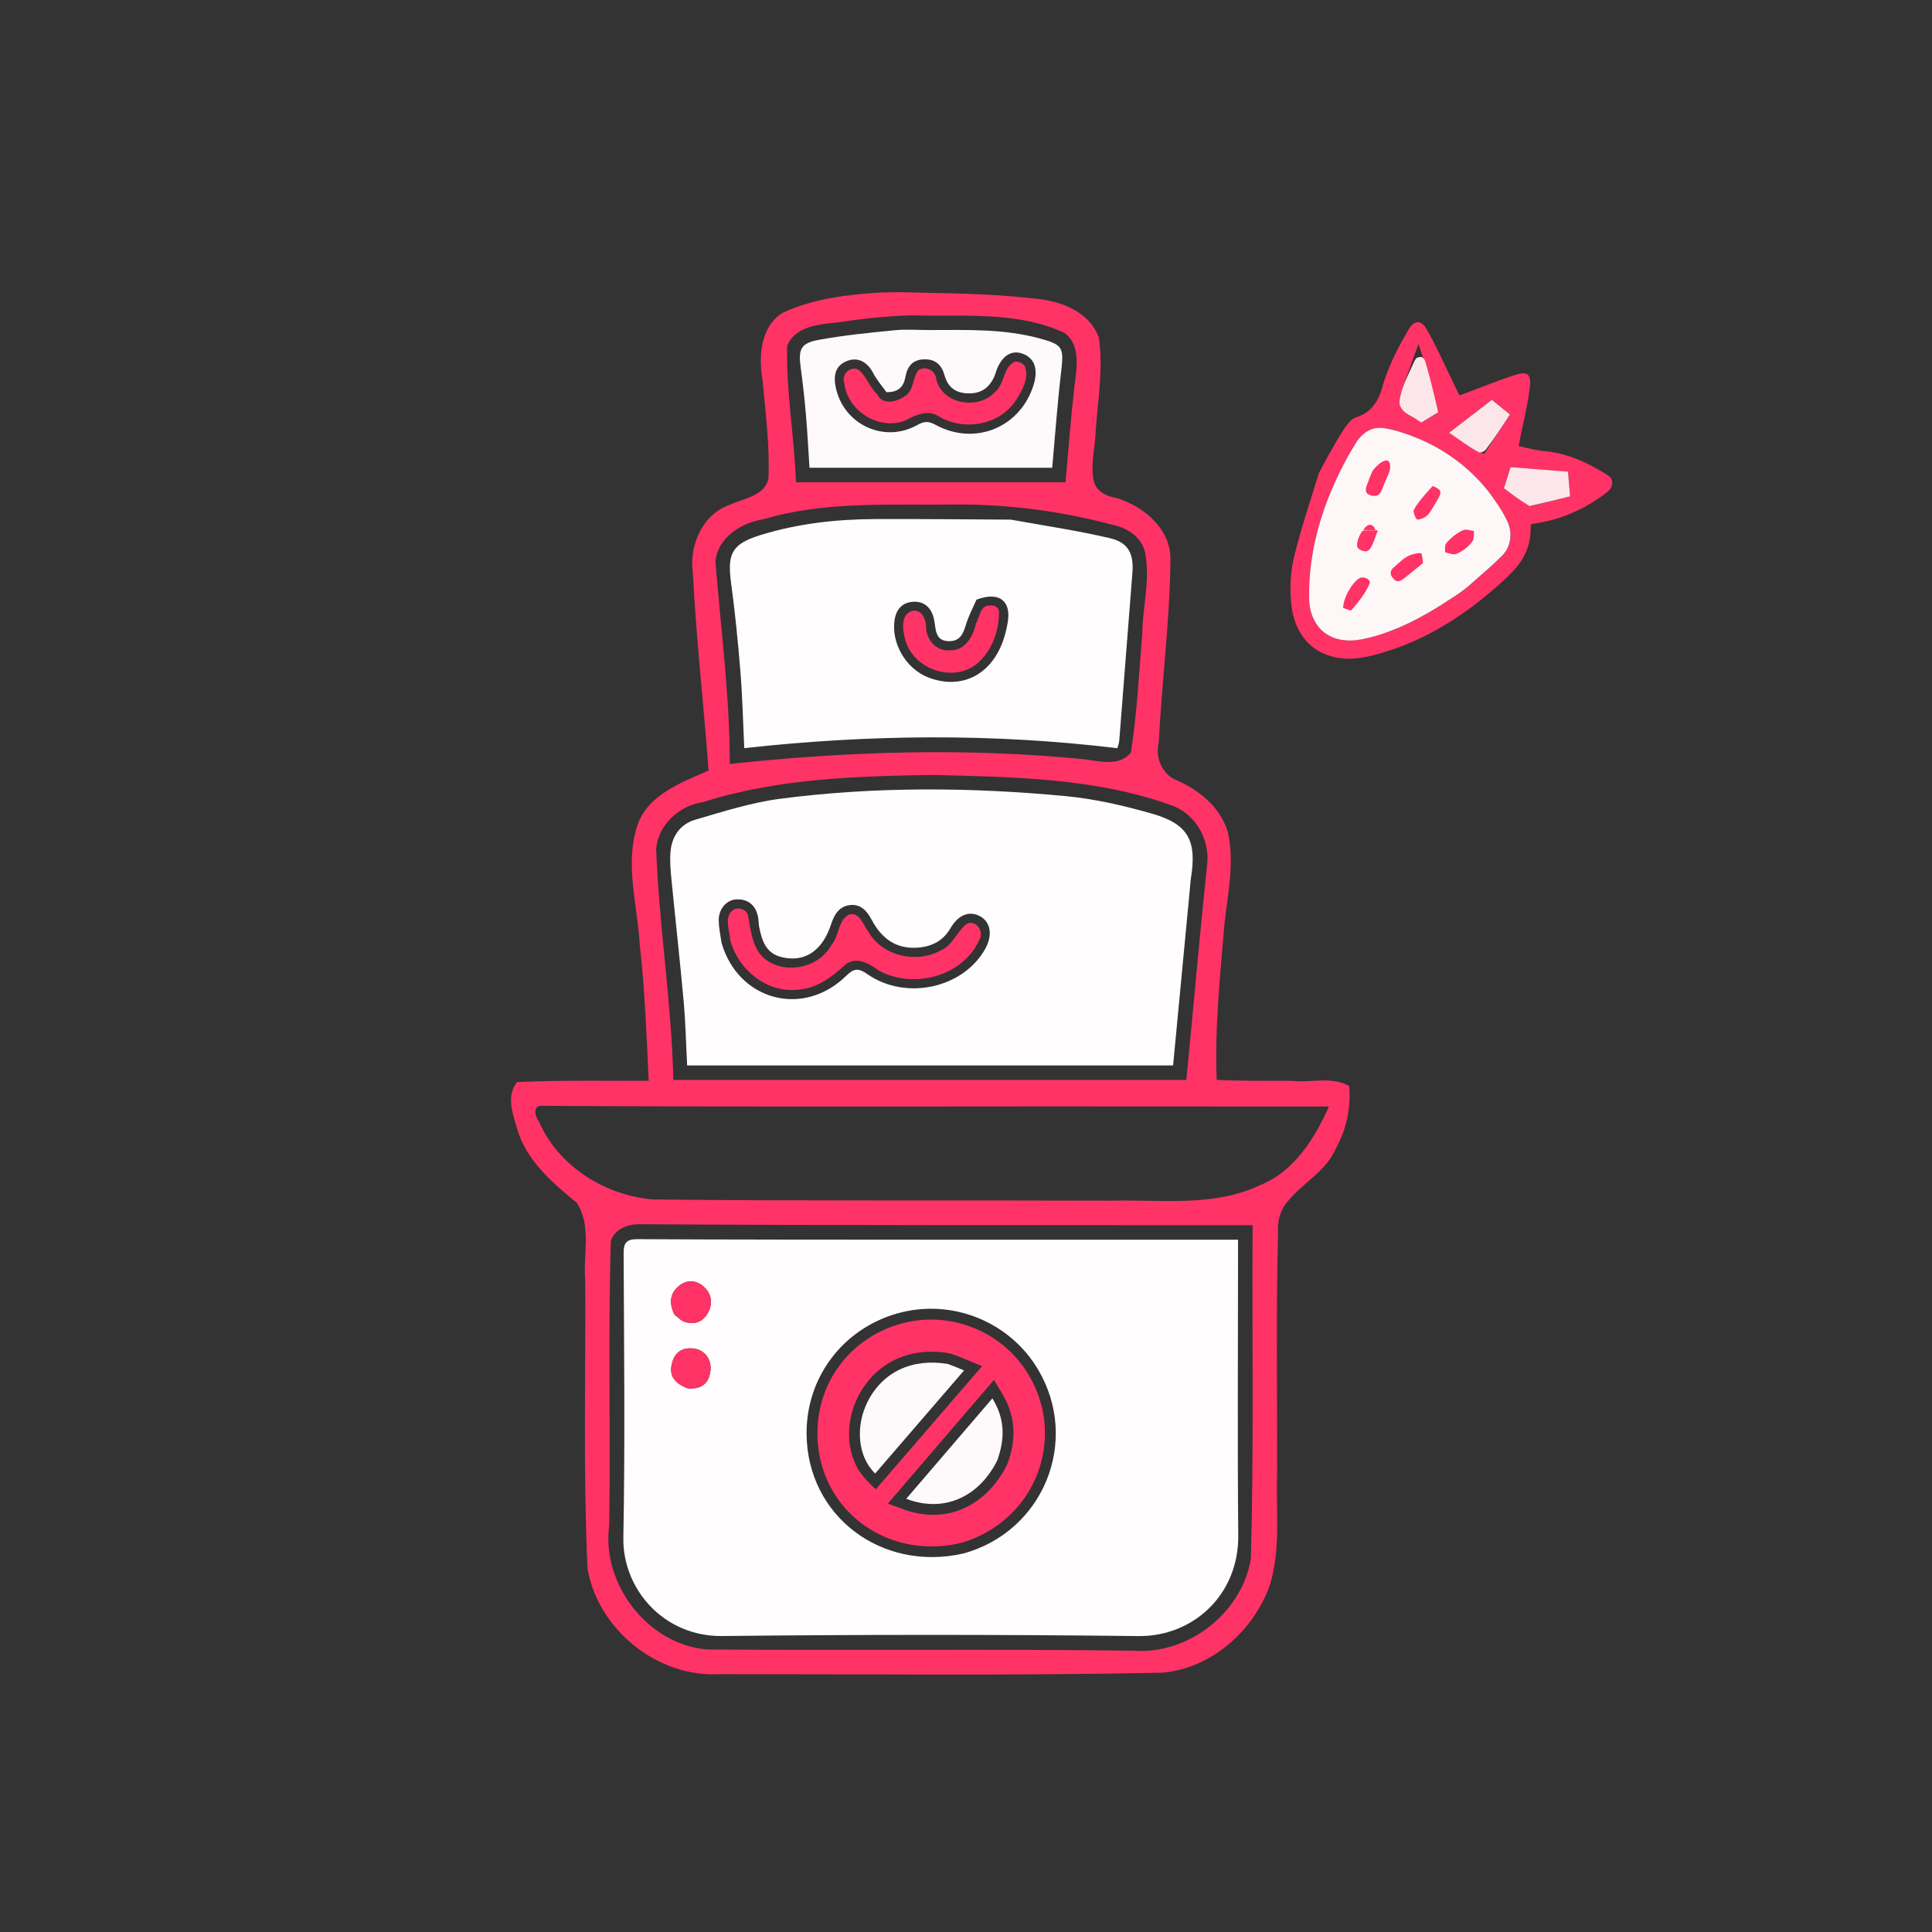 <?xml version="1.0" encoding="UTF-8" standalone="no"?>
<!-- Created with Inkscape (http://www.inkscape.org/) -->

<svg
   width="512"
   height="512"
   viewBox="0 0 135.467 135.467"
   version="1.1"
   id="svg5275"
   sodipodi:docname="fountain.svg"
   inkscape:version="1.2.2 (b0a8486541, 2022-12-01)"
   xmlns:inkscape="http://www.inkscape.org/namespaces/inkscape"
   xmlns:sodipodi="http://sodipodi.sourceforge.net/DTD/sodipodi-0.dtd"
   xmlns="http://www.w3.org/2000/svg"
   xmlns:svg="http://www.w3.org/2000/svg">
  <rect x="0" y="0" width="135.467" height="135.467" fill="#333333" stroke="none"/>
  <sodipodi:namedview
     id="namedview5277"
     pagecolor="#ffffff"
     bordercolor="#000000"
     borderopacity="0.25"
     inkscape:showpageshadow="2"
     inkscape:pageopacity="0.0"
     inkscape:pagecheckerboard="0"
     inkscape:deskcolor="#d1d1d1"
     inkscape:document-units="mm"
     showgrid="false"
     inkscape:zoom="1.42"
     inkscape:cx="255.28169"
     inkscape:cy="275"
     inkscape:window-width="1515"
     inkscape:window-height="1236"
     inkscape:window-x="827"
     inkscape:window-y="222"
     inkscape:window-maximized="0"
     inkscape:current-layer="layer1" />
  <defs
     id="defs5272" />
  <g
     inkscape:label="Layer 1"
     inkscape:groupmode="layer"
     id="layer1">
    <path
       id="path4"
       style="fill:#ff3366;fill-opacity:1;stroke-width:0.19"
       d="m 61.717,20.51 c -2.342,0.147 -4.711,0.431 -6.869,1.437 -1.524,0.988 -1.666,3.037 -1.388,4.669 0.219,2.299 0.516,4.616 0.424,6.924 -0.276,1.261 -1.736,1.396 -2.713,1.853 -1.921,0.667 -2.866,2.855 -2.588,4.777 0.231,4.627 0.76,9.234 1.099,13.854 -1.876,0.843 -4.171,1.647 -4.956,3.748 -0.96,2.77 -0.025,5.653 0.133,8.466 0.354,3.171 0.48,6.362 0.626,9.548 -3.078,0.003 -6.158,-0.05 -9.234,0.085 -0.845,1.069 -0.204,2.495 0.124,3.643 0.736,2.038 2.446,3.493 4.069,4.824 1.051,1.624 0.428,3.62 0.589,5.421 0.036,6.742 -0.146,13.491 0.162,20.228 0.743,4.307 4.947,7.664 9.278,7.4 10.348,-0.005 20.7,0.113 31.046,-0.102 3.42,-0.311 6.368,-2.918 7.514,-6.123 0.793,-2.571 0.422,-5.298 0.515,-7.944 0.013,-5.591 -0.08,-11.184 0.066,-16.774 -0.057,-0.818 0.143,-1.624 0.708,-2.239 1.054,-1.293 2.687,-2.098 3.355,-3.698 0.733,-1.315 1.052,-2.854 0.926,-4.353 -1.23,-0.705 -2.699,-0.215 -4.034,-0.369 -1.753,0.002 -3.506,0.016 -5.257,-0.066 -0.147,-3.644 0.24,-7.284 0.541,-10.91 0.229,-2.142 0.736,-4.351 0.231,-6.491 -0.539,-1.788 -2.121,-3.024 -3.791,-3.701 -0.9,-0.504 -1.287,-1.61 -1.042,-2.586 0.215,-4.278 0.779,-8.539 0.818,-12.824 0.012,-2.148 -1.899,-3.717 -3.803,-4.294 -0.696,-0.108 -1.419,-0.465 -1.582,-1.216 -0.234,-1.165 0.122,-2.35 0.144,-3.525 0.164,-2.154 0.534,-4.347 0.22,-6.496 -0.661,-1.876 -2.791,-2.624 -4.611,-2.751 -3.14,-0.367 -6.31,-0.359 -9.466,-0.439 -0.416,0.008 -0.832,0.017 -1.249,0.025 z m 2.33,1.601 c 3.539,0.103 7.278,-0.31 10.584,1.228 1.187,0.866 0.854,2.496 0.707,3.744 -0.255,2.24 -0.426,4.488 -0.626,6.733 -6.301,0 -12.602,0 -18.902,0 -0.111,-3.192 -0.694,-6.376 -0.618,-9.565 0.558,-1.379 2.24,-1.516 3.517,-1.64 1.768,-0.266 3.549,-0.467 5.338,-0.5 z m 2.93,13.263 c 3.807,-0.028 7.621,0.494 11.291,1.491 1.032,0.263 1.988,1.051 2.068,2.172 0.291,1.779 -0.226,3.561 -0.241,5.345 -0.226,2.798 -0.369,5.608 -0.799,8.385 -0.807,0.992 -2.183,0.613 -3.26,0.472 -8.268,-0.832 -16.611,-0.557 -24.863,0.328 -0.002,-4.76 -0.634,-9.487 -1.01,-14.223 0.181,-1.666 1.819,-2.691 3.351,-2.931 4.363,-1.306 8.971,-0.972 13.464,-1.039 z m -1.639,18.962 c 5.697,0.143 11.548,0.199 16.962,2.188 1.602,0.655 2.544,2.417 2.341,4.115 -0.533,5.008 -0.961,10.059 -1.458,15.085 -11.99,0 -23.981,0 -35.971,0 -0.121,-5.425 -1.007,-10.803 -1.204,-16.22 0.157,-1.702 1.646,-3.039 3.301,-3.264 5.17,-1.649 10.65,-1.814 16.03,-1.904 z m -27.405,23.201 c 15.786,0.098 31.573,0.019 47.36,0.046 2.63,0 5.259,0 7.889,0 -1.002,2.254 -2.443,4.563 -4.835,5.52 -3.262,1.548 -6.965,0.998 -10.452,1.084 -10.682,-0.038 -21.366,0.03 -32.047,-0.081 -3.376,-0.261 -6.674,-2.29 -8.049,-5.448 -0.262,-0.308 -0.474,-1.118 0.133,-1.122 z m 6.931,8.303 c 14.322,0.087 28.643,0.062 42.965,0.067 -0.046,7.793 0.092,15.592 -0.12,23.38 -0.616,3.799 -4.378,6.741 -8.213,6.453 -9.969,-0.125 -19.942,-0.005 -29.91,-0.084 -4.168,-0.337 -7.422,-4.596 -6.872,-8.7 0.112,-6.65 -0.089,-13.311 0.116,-19.954 0.275,-0.827 1.226,-1.19 2.034,-1.162 z" />
    <path
       id="path6"
       style="fill:#ff3366;fill-opacity:1;stroke-width:0.095;stroke-dasharray:none"
       d="m 99.35,22.593 c -0.357,0.07 -0.535,0.427 -0.699,0.716 -0.761,1.282 -1.414,2.64 -1.8,4.084 -0.233,0.751 -0.733,1.468 -1.487,1.763 -0.245,0.104 -0.525,0.166 -0.697,0.386 -0.388,0.405 -0.654,0.905 -0.949,1.377 -0.431,0.741 -0.846,1.492 -1.24,2.252 -0.409,1.341 -0.848,2.673 -1.242,4.019 -0.203,0.708 -0.412,1.448 -0.57,2.181 -0.214,1.041 -0.223,2.117 -0.105,3.171 0.135,1.036 0.575,2.07 1.389,2.752 0.823,0.689 1.932,0.958 2.989,0.88 1.004,-0.075 1.972,-0.385 2.92,-0.708 2.534,-0.901 4.829,-2.379 6.856,-4.131 0.615,-0.536 1.237,-1.077 1.743,-1.72 0.513,-0.67 0.845,-1.492 0.857,-2.342 0.01,-0.171 0.021,-0.341 0.031,-0.512 0.806,-0.134 1.612,-0.295 2.376,-0.59 0.373,-0.139 0.737,-0.299 1.093,-0.476 0.088,-0.044 0.235,-0.119 0.344,-0.18 0.583,-0.322 1.147,-0.685 1.657,-1.114 0.234,-0.247 0.346,-0.7 0.065,-0.956 -0.284,-0.261 -0.649,-0.41 -0.973,-0.614 -1.123,-0.628 -2.357,-1.098 -3.649,-1.201 -0.601,-0.067 -1.189,-0.215 -1.776,-0.357 0.193,-1.051 0.448,-2.089 0.641,-3.14 0.051,-0.296 0.105,-0.634 0.138,-0.949 0.03,-0.3 0.087,-0.659 -0.127,-0.907 -0.252,-0.17 -0.582,-0.076 -0.852,8.9e-5 -1.341,0.432 -2.631,0.964 -3.951,1.455 -0.464,-0.94 -0.912,-1.912 -1.361,-2.845 -0.335,-0.675 -0.661,-1.356 -1.059,-1.996 -0.131,-0.169 -0.337,-0.331 -0.564,-0.299 z m 0.451,2.573 c 0.296,0.903 0.603,1.804 0.811,2.733 0.081,0.336 0.158,0.673 0.237,1.009 -0.392,0.238 -0.785,0.476 -1.177,0.714 -0.472,-0.318 -1.018,-0.534 -1.419,-0.95 -0.172,-0.337 -0.135,-0.732 -0.015,-1.079 0.221,-0.819 0.558,-1.6 0.832,-2.401 0.13,-0.358 0.26,-0.716 0.39,-1.074 0.114,0.349 0.228,0.699 0.342,1.048 z m 5.041,3.059 c 0.344,0.278 0.688,0.556 1.032,0.835 -0.603,0.924 -1.205,1.847 -1.808,2.771 -0.622,-0.278 -1.23,-0.594 -1.771,-1.012 -0.226,-0.16 -0.452,-0.32 -0.679,-0.481 0.997,-0.767 1.995,-1.535 2.992,-2.302 0.078,0.063 0.155,0.126 0.233,0.188 z m -8.083,1.772 c 0.884,0.036 1.712,0.384 2.531,0.686 2.234,0.896 4.216,2.443 5.565,4.443 0.341,0.505 0.671,1.025 0.907,1.589 0.257,0.67 0.19,1.479 -0.268,2.049 -0.342,0.452 -0.81,0.782 -1.214,1.174 -0.583,0.512 -1.144,1.053 -1.76,1.525 -1.826,1.225 -3.72,2.413 -5.838,3.061 -0.89,0.261 -1.833,0.518 -2.763,0.315 -0.936,-0.188 -1.73,-0.934 -1.974,-1.857 -0.25,-0.854 -0.149,-1.754 -0.1,-2.628 0.232,-2.857 1.183,-5.621 2.548,-8.129 0.292,-0.531 0.578,-1.072 0.959,-1.546 0.35,-0.406 0.86,-0.698 1.407,-0.681 z m 9.462,2.782 c 1.241,0.097 2.483,0.194 3.724,0.292 0.049,0.577 0.098,1.153 0.147,1.73 -0.909,0.228 -1.818,0.456 -2.727,0.684 -0.688,-0.331 -1.303,-0.787 -1.915,-1.239 0.157,-0.497 0.313,-0.993 0.47,-1.49 0.1,0.008 0.2,0.016 0.301,0.023 z" />
    <path
       fill="#fffdfe"
       opacity="1"
       stroke="none"
       d="m 65.015,86.925 c 7.29,5e-6 14.485,5e-6 21.793,5e-6 0,0.427 0,0.765 0,1.103 -7e-6,6.542 -0.046,13.083 0.016,19.624 0.04,4.218 -3.211,7.108 -6.993,7.065 -9.732,-0.112 -19.467,-0.11 -29.199,-0.003 -4.097,0.045 -6.992,-3.298 -6.924,-6.906 0.125,-6.634 0.048,-13.272 0.019,-19.908 -0.003,-0.777 0.198,-1.017 0.999,-1.013 6.731,0.038 13.462,0.031 20.288,0.038 m 2.542,22.002 c 5.61,-1.55 8.187,-7.871 5.247,-12.873 -1.993,-3.391 -6.081,-5.043 -9.895,-3.957 -3.828,1.09 -6.386,4.498 -6.353,8.457 0.048,5.727 5.23,9.683 11,8.373 M 47.3,92.185 c 0.224,0.167 0.425,0.4 0.677,0.489 0.728,0.256 1.332,0.011 1.683,-0.659 0.344,-0.656 0.226,-1.324 -0.332,-1.811 -0.536,-0.468 -1.188,-0.484 -1.737,-0.025 -0.601,0.502 -0.702,1.167 -0.291,2.007 m 0.964,5.166 c 0.906,0.067 1.447,-0.338 1.552,-1.247 0.092,-0.789 -0.413,-1.466 -1.178,-1.55 -0.737,-0.081 -1.281,0.195 -1.501,0.968 -0.243,0.854 0.057,1.433 1.126,1.829 z"
       id="path8"
       style="stroke-width:0.19" />
    <path
       fill="#fffdfe"
       opacity="1"
       stroke="none"
       d="m 83.439,62.24 c -0.396,4.188 -0.787,8.292 -1.184,12.464 -11.257,0 -22.618,0 -34.074,0 -0.079,-1.51 -0.111,-3.013 -0.246,-4.507 -0.257,-2.857 -0.579,-5.709 -0.858,-8.565 -0.061,-0.626 -0.115,-1.264 -0.065,-1.888 0.088,-1.107 0.691,-1.962 1.739,-2.269 1.96,-0.574 3.935,-1.204 5.948,-1.467 6.662,-0.868 13.357,-0.814 20.035,-0.185 2.027,0.191 4.05,0.663 6.014,1.22 2.573,0.73 3.183,1.884 2.755,4.546 -0.03,0.187 -0.039,0.377 -0.064,0.649 m -32.848,3.87 c 1.171,4.049 5.727,5.272 8.74,2.315 0.535,-0.525 0.854,-0.562 1.482,-0.123 2.707,1.889 6.741,0.989 8.276,-1.783 0.519,-0.937 0.378,-1.851 -0.349,-2.259 -0.756,-0.424 -1.532,-0.134 -2.095,0.826 -0.509,0.868 -1.262,1.271 -2.245,1.357 -1.568,0.136 -2.586,-0.64 -3.278,-1.942 -0.339,-0.637 -0.774,-1.126 -1.532,-1.036 -0.742,0.088 -1.084,0.644 -1.31,1.328 -0.165,0.5 -0.399,1.009 -0.724,1.418 -0.715,0.902 -1.697,1.176 -2.803,0.888 -1.055,-0.275 -1.333,-1.159 -1.518,-2.084 -0.049,-0.247 -0.036,-0.506 -0.089,-0.752 -0.17,-0.783 -0.672,-1.213 -1.47,-1.2 -0.73,0.012 -1.296,0.678 -1.281,1.487 0.009,0.47 0.102,0.938 0.196,1.56 z"
       id="path10"
       style="stroke-width:0.19" />
    <path
       fill="#fffdfd"
       opacity="1"
       stroke="none"
       d="m 70.876,36.435 c 2.38,0.427 4.686,0.772 6.949,1.3 1.292,0.301 1.681,1.097 1.577,2.426 -0.308,3.927 -0.612,7.855 -0.923,11.782 -0.014,0.178 -0.089,0.352 -0.134,0.52 -8.723,-1.059 -17.4,-0.97 -26.16,-0.005 -0.083,-1.746 -0.122,-3.535 -0.265,-5.315 -0.169,-2.105 -0.379,-4.209 -0.662,-6.301 -0.278,-2.064 0.089,-2.718 2.108,-3.338 2.619,-0.804 5.31,-1.099 8.035,-1.108 3.128,-0.011 6.255,0.021 9.475,0.04 m -2.407,5.613 c -0.202,0.449 -0.423,0.89 -0.6,1.347 -0.268,0.69 -0.336,1.592 -1.353,1.562 -0.975,-0.028 -0.883,-0.847 -1.023,-1.527 -0.151,-0.73 -0.607,-1.274 -1.439,-1.238 -0.767,0.034 -1.205,0.515 -1.323,1.25 -0.263,1.642 0.783,3.436 2.335,4.049 2.491,0.984 5.05,-0.29 5.605,-3.93 0.224,-1.468 -0.662,-2.102 -2.202,-1.515 z"
       id="path12"
       style="stroke-width:0.19" />
    <path
       fill="#fefafb"
       opacity="1"
       stroke="none"
       d="m 65.205,23.141 c 2.618,-0.006 5.145,-0.089 7.62,0.57 1.707,0.455 1.783,0.634 1.579,2.363 -0.263,2.216 -0.419,4.445 -0.626,6.722 -5.6,0 -11.253,0 -17.019,0 -0.077,-1.169 -0.141,-2.446 -0.249,-3.718 -0.094,-1.098 -0.215,-2.195 -0.365,-3.287 -0.179,-1.3 -0.012,-1.728 1.268,-1.963 1.76,-0.323 3.549,-0.495 5.332,-0.673 0.781,-0.078 1.577,-0.013 2.461,-0.014 m -3.053,4.356 c -0.314,-0.444 -0.682,-0.861 -0.929,-1.34 -0.387,-0.751 -1.034,-1.124 -1.758,-0.874 -0.792,0.274 -1.021,0.879 -0.904,1.657 0.411,2.732 3.347,4.208 5.753,2.864 0.461,-0.257 0.771,-0.297 1.267,-0.025 2.776,1.529 5.998,0.185 6.904,-2.832 0.334,-1.113 0.022,-1.901 -0.861,-2.174 -0.762,-0.235 -1.414,0.227 -1.779,1.259 -0.042,0.119 -0.069,0.244 -0.121,0.359 -0.358,0.795 -0.924,1.215 -1.847,1.191 -0.898,-0.024 -1.422,-0.449 -1.651,-1.272 -0.205,-0.735 -0.637,-1.133 -1.423,-1.115 -0.808,0.019 -1.183,0.49 -1.317,1.225 -0.121,0.668 -0.459,1.098 -1.336,1.075 z"
       id="path16"
       style="stroke-width:0.19" />
    <path
       id="path18"
       style="fill:#fef7f8;fill-opacity:1;stroke-width:0.19"
       d="m 96.654,29.999 c -0.715,0.032 -1.308,0.554 -1.641,1.157 -0.742,1.185 -1.348,2.451 -1.872,3.745 -0.902,2.31 -1.427,4.792 -1.341,7.279 0.054,0.868 0.432,1.762 1.176,2.255 0.711,0.493 1.631,0.56 2.461,0.4 0.881,-0.162 1.736,-0.45 2.562,-0.793 1.437,-0.602 2.771,-1.419 4.066,-2.277 0.423,-0.278 0.824,-0.586 1.198,-0.928 0.67,-0.602 1.364,-1.18 2.004,-1.815 0.274,-0.265 0.484,-0.597 0.574,-0.97 0.144,-0.539 0.055,-1.133 -0.206,-1.614 -0.34,-0.699 -0.789,-1.339 -1.254,-1.959 -1.371,-1.747 -3.235,-3.094 -5.31,-3.88 -0.68,-0.258 -1.377,-0.498 -2.102,-0.589 -0.105,-0.011 -0.21,-0.013 -0.315,-0.01 z" />
    <path
       id="path20"
       d="m 105.829,33.043 c -0.126,0.399 -0.252,0.798 -0.378,1.197 0.587,0.436 1.172,0.879 1.806,1.246 0.949,-0.211 1.891,-0.45 2.834,-0.684 -0.049,-0.577 -0.098,-1.155 -0.147,-1.732 -1.342,-0.105 -2.683,-0.21 -4.025,-0.315 -0.03,0.096 -0.06,0.192 -0.091,0.288 z"
       style="fill:#fce6ea;fill-opacity:1;stroke-width:0.19" />
    <path
       id="path22"
       d="m 99.503,25.049 c -0.151,-0.01 -0.25,0.121 -0.313,0.243 -0.357,0.811 -0.799,1.596 -0.998,2.465 -0.059,0.268 -0.118,0.565 0.031,0.816 0.229,0.428 0.725,0.577 1.101,0.84 0.113,0.071 0.225,0.142 0.338,0.214 0.395,-0.239 0.79,-0.479 1.185,-0.719 -0.26,-1.157 -0.545,-2.308 -0.877,-3.446 -0.023,-0.159 -0.1,-0.304 -0.24,-0.39 -0.058,-0.087 -0.145,-0.025 -0.228,-0.024 z"
       style="fill:#fce6ea;fill-opacity:1;stroke-width:0.19" />
    <path
       id="path24"
       d="m 104.371,28.219 c -0.92,0.708 -1.841,1.416 -2.761,2.124 0.699,0.481 1.376,1 2.133,1.39 0.201,-0.012 0.395,-0.107 0.496,-0.287 0.529,-0.689 1.004,-1.418 1.478,-2.146 0.023,-0.089 0.212,-0.205 0.112,-0.275 -0.407,-0.329 -0.814,-0.658 -1.222,-0.988 -0.079,0.061 -0.158,0.122 -0.237,0.182 z"
       style="fill:#fce6ea;fill-opacity:1;stroke-width:0.19" />
    <path
       id="path26"
       style="fill:#ff3366;fill-opacity:1;stroke-width:0.19"
       d="m 65.078,92.527 c -2.458,0.059 -4.867,1.312 -6.292,3.322 -1.202,1.659 -1.683,3.807 -1.389,5.816 0.254,1.833 1.169,3.574 2.57,4.789 1.196,1.051 2.718,1.716 4.296,1.913 0.075,0.01 0.224,0.026 0.328,0.034 1.269,0.097 2.579,-0.039 3.753,-0.555 1.737,-0.73 3.213,-2.075 4.062,-3.761 0.899,-1.76 1.114,-3.862 0.556,-5.761 -0.556,-1.949 -1.87,-3.678 -3.629,-4.695 -1.28,-0.753 -2.771,-1.14 -4.256,-1.102 z m 0.214,2.249 c 0.581,0.012 1.18,0.034 1.723,0.265 0.622,0.233 1.229,0.499 1.844,0.75 -2.484,2.88 -4.968,5.759 -7.452,8.639 -0.53,-0.517 -1.095,-1.036 -1.401,-1.726 -0.678,-1.412 -0.593,-3.109 0.038,-4.521 0.612,-1.383 1.77,-2.54 3.205,-3.049 0.653,-0.24 1.349,-0.353 2.043,-0.358 z m 4.672,2.432 c 0.335,0.548 0.675,1.103 0.858,1.724 0.291,0.892 0.308,1.86 0.099,2.771 -0.112,0.509 -0.277,1.012 -0.557,1.456 -0.699,1.206 -1.766,2.236 -3.087,2.726 -1.267,0.479 -2.7,0.415 -3.956,-0.067 -0.357,-0.128 -0.713,-0.257 -1.07,-0.385 2.481,-2.892 4.962,-5.785 7.443,-8.677 0.09,0.151 0.18,0.301 0.271,0.452 z" />
    <path
       fill="#ED6D86"
       opacity="1"
       stroke="none"
       d="m 47.26,92.124 c -0.371,-0.779 -0.27,-1.445 0.331,-1.946 0.55,-0.459 1.201,-0.443 1.737,0.025 0.558,0.487 0.675,1.155 0.332,1.811 -0.351,0.67 -0.956,0.916 -1.683,0.659 -0.252,-0.089 -0.453,-0.322 -0.717,-0.549 z"
       id="path28"
       style="fill:#ff3366;fill-opacity:1;stroke-width:0.19" />
    <path
       fill="#ED6D86"
       opacity="1"
       stroke="none"
       d="m 48.187,97.347 c -0.993,-0.392 -1.293,-0.971 -1.05,-1.825 0.22,-0.773 0.764,-1.049 1.501,-0.968 0.764,0.084 1.269,0.761 1.178,1.55 -0.106,0.91 -0.647,1.315 -1.629,1.243 z"
       id="path30"
       style="fill:#ff3366;fill-opacity:1;stroke-width:0.19" />
    <path
       id="path32"
       style="fill:#ff3366;fill-opacity:1;stroke-width:0.19"
       d="m 51.525,63.733 c -0.833,0.407 -0.366,1.489 -0.317,2.193 0.556,2.117 2.682,3.804 4.916,3.446 1.272,-0.118 2.281,-0.946 3.19,-1.761 0.744,-0.56 1.639,-0.051 2.27,0.423 2.399,1.348 5.939,0.454 7.085,-2.136 0.37,-0.601 -0.28,-1.495 -0.939,-1.087 -0.644,0.562 -0.955,1.481 -1.791,1.845 -1.69,0.912 -4.047,0.395 -5.038,-1.301 -0.371,-0.471 -0.623,-1.491 -1.418,-1.21 -0.728,0.453 -0.649,1.478 -1.181,2.11 -0.857,1.57 -3.076,2.082 -4.542,1.077 -1.024,-0.721 -1.098,-2.062 -1.317,-3.174 -0.119,-0.383 -0.56,-0.518 -0.918,-0.426 z" />
    <path
       id="path34"
       style="fill:#ff3366;fill-opacity:1;stroke-width:0.19"
       d="m 69.165,42.489 c -0.463,0.17 -0.503,0.854 -0.741,1.256 -0.191,0.895 -0.788,1.901 -1.83,1.853 -0.938,0.092 -1.659,-0.753 -1.665,-1.647 0.008,-0.571 -0.369,-1.329 -1.053,-1.088 -0.771,0.334 -0.57,1.403 -0.379,2.059 0.583,2.041 3.403,2.981 5.037,1.587 1.024,-0.875 1.526,-2.289 1.511,-3.611 -0.038,-0.458 -0.523,-0.492 -0.879,-0.41 z" />
    <path
       id="path36"
       style="fill:#ff3366;fill-opacity:1;stroke-width:0.19"
       d="m 71.103,25.38 c -0.793,0.432 -0.658,1.576 -1.356,2.127 -1.145,1.23 -3.624,0.862 -4.083,-0.859 -0.037,-0.626 -0.708,-1.044 -1.262,-0.7 -0.444,0.533 -0.294,1.421 -0.958,1.832 -0.555,0.396 -1.559,0.652 -1.921,-0.109 -0.524,-0.498 -0.754,-1.228 -1.275,-1.711 -0.562,-0.382 -1.298,0.279 -1.046,0.898 0.21,1.979 2.482,3.378 4.335,2.603 0.681,-0.369 1.532,-0.759 2.269,-0.28 1.737,1.063 4.232,0.652 5.395,-1.063 0.452,-0.689 0.988,-1.599 0.664,-2.435 -0.157,-0.232 -0.488,-0.375 -0.762,-0.302 z" />
    <path
       id="path38"
       style="fill:#ff3366;fill-opacity:1;stroke-width:0.19"
       d="m 100.187,34.371 c -0.392,0.443 -0.791,0.89 -1.074,1.413 -0.002,0.238 0.107,0.469 0.248,0.656 0.356,-0.029 0.704,-0.21 0.898,-0.517 0.228,-0.341 0.433,-0.698 0.634,-1.056 0.076,-0.164 0.19,-0.409 0.005,-0.544 -0.131,-0.111 -0.29,-0.182 -0.448,-0.244 -0.087,0.097 -0.175,0.195 -0.262,0.292 z" />
    <path
       id="path40"
       style="fill:#ff3366;fill-opacity:1;stroke-width:0.19"
       d="m 99.454,38.788 c -0.442,0.046 -0.873,0.224 -1.198,0.531 -0.182,0.165 -0.402,0.34 -0.591,0.523 -0.158,0.147 -0.208,0.398 -0.077,0.579 0.109,0.197 0.328,0.413 0.57,0.305 0.299,-0.131 0.528,-0.376 0.789,-0.566 0.279,-0.222 0.556,-0.449 0.83,-0.678 -0.03,-0.228 -0.039,-0.462 -0.11,-0.683 -0.07,-0.016 -0.142,-0.016 -0.213,-0.012 z" />
    <path
       id="path42"
       style="fill:#ff3366;fill-opacity:1;stroke-width:0.19"
       d="m 95.507,40.49 c -0.31,0.043 -0.512,0.323 -0.697,0.55 -0.33,0.466 -0.598,1.004 -0.639,1.581 0.181,0.064 0.367,0.142 0.561,0.187 0.518,-0.588 1.024,-1.21 1.324,-1.94 0.008,-0.216 -0.236,-0.338 -0.421,-0.372 -0.042,-0.007 -0.086,-0.008 -0.128,-0.006 z" />
    <path
       id="path44"
       style="fill:#ff3366;fill-opacity:1;stroke-width:0.19"
       d="m 102.729,37.136 c -0.284,0.068 -0.529,0.248 -0.763,0.417 -0.221,0.179 -0.444,0.369 -0.606,0.603 -0.053,0.186 -0.033,0.381 -0.034,0.572 0.254,0.058 0.517,0.182 0.78,0.119 0.464,-0.197 0.881,-0.52 1.168,-0.936 0.087,-0.218 0.068,-0.45 0.083,-0.667 -0.204,-0.048 -0.415,-0.112 -0.628,-0.107 z" />
    <path
       id="path46"
       style="fill:#ff3366;fill-opacity:1;stroke-width:0.19"
       d="m 97.156,32.286 c -0.351,0.088 -0.612,0.372 -0.843,0.634 -0.239,0.346 -0.324,0.768 -0.491,1.149 -0.079,0.2 -0.094,0.492 0.137,0.596 0.244,0.132 0.613,0.183 0.796,-0.074 0.177,-0.255 0.248,-0.567 0.384,-0.844 0.105,-0.265 0.243,-0.521 0.321,-0.794 0.014,-0.21 0.05,-0.474 -0.116,-0.634 -0.056,-0.033 -0.125,-0.038 -0.188,-0.033 z" />
    <path
       id="path48"
       style="fill:#ff3366;fill-opacity:1;stroke-width:0.19"
       d="m 96.286,37.192 c -0.256,0.006 -0.513,0.018 -0.768,0.039 -0.196,0.299 -0.36,0.645 -0.365,1.008 0.012,0.267 0.311,0.378 0.534,0.417 0.277,0.045 0.442,-0.239 0.539,-0.454 0.141,-0.333 0.259,-0.675 0.382,-1.015 -0.107,0.001 -0.215,0.002 -0.322,0.004 z" />
    <path
       id="path50"
       style="fill:#ff3366;fill-opacity:1;stroke-width:0.19"
       d="m 96.045,36.799 c -0.216,0.029 -0.379,0.211 -0.46,0.403 0.289,-0.004 0.577,-0.012 0.866,-0.021 -0.065,-0.175 -0.185,-0.408 -0.407,-0.382 z" />
    <path
       fill="#fefafb"
       opacity="1"
       stroke="none"
       d="m 66.477,95.642 c 0.384,0.141 0.691,0.269 1.121,0.448 -2.135,2.475 -4.182,4.849 -6.233,7.227 -1.223,-1.173 -1.41,-3.309 -0.513,-5.066 1.052,-2.06 3.122,-3.038 5.625,-2.609 z"
       id="path52"
       style="stroke-width:0.19" />
    <path
       fill="#fefafb"
       opacity="1"
       stroke="none"
       d="m 69.922,102.408 c -1.303,2.6 -3.785,3.68 -6.379,2.683 2.011,-2.344 3.98,-4.64 6.04,-7.041 0.894,1.447 0.885,2.842 0.339,4.358 z"
       id="path54"
       style="stroke-width:0.19" />
  </g>
</svg>
